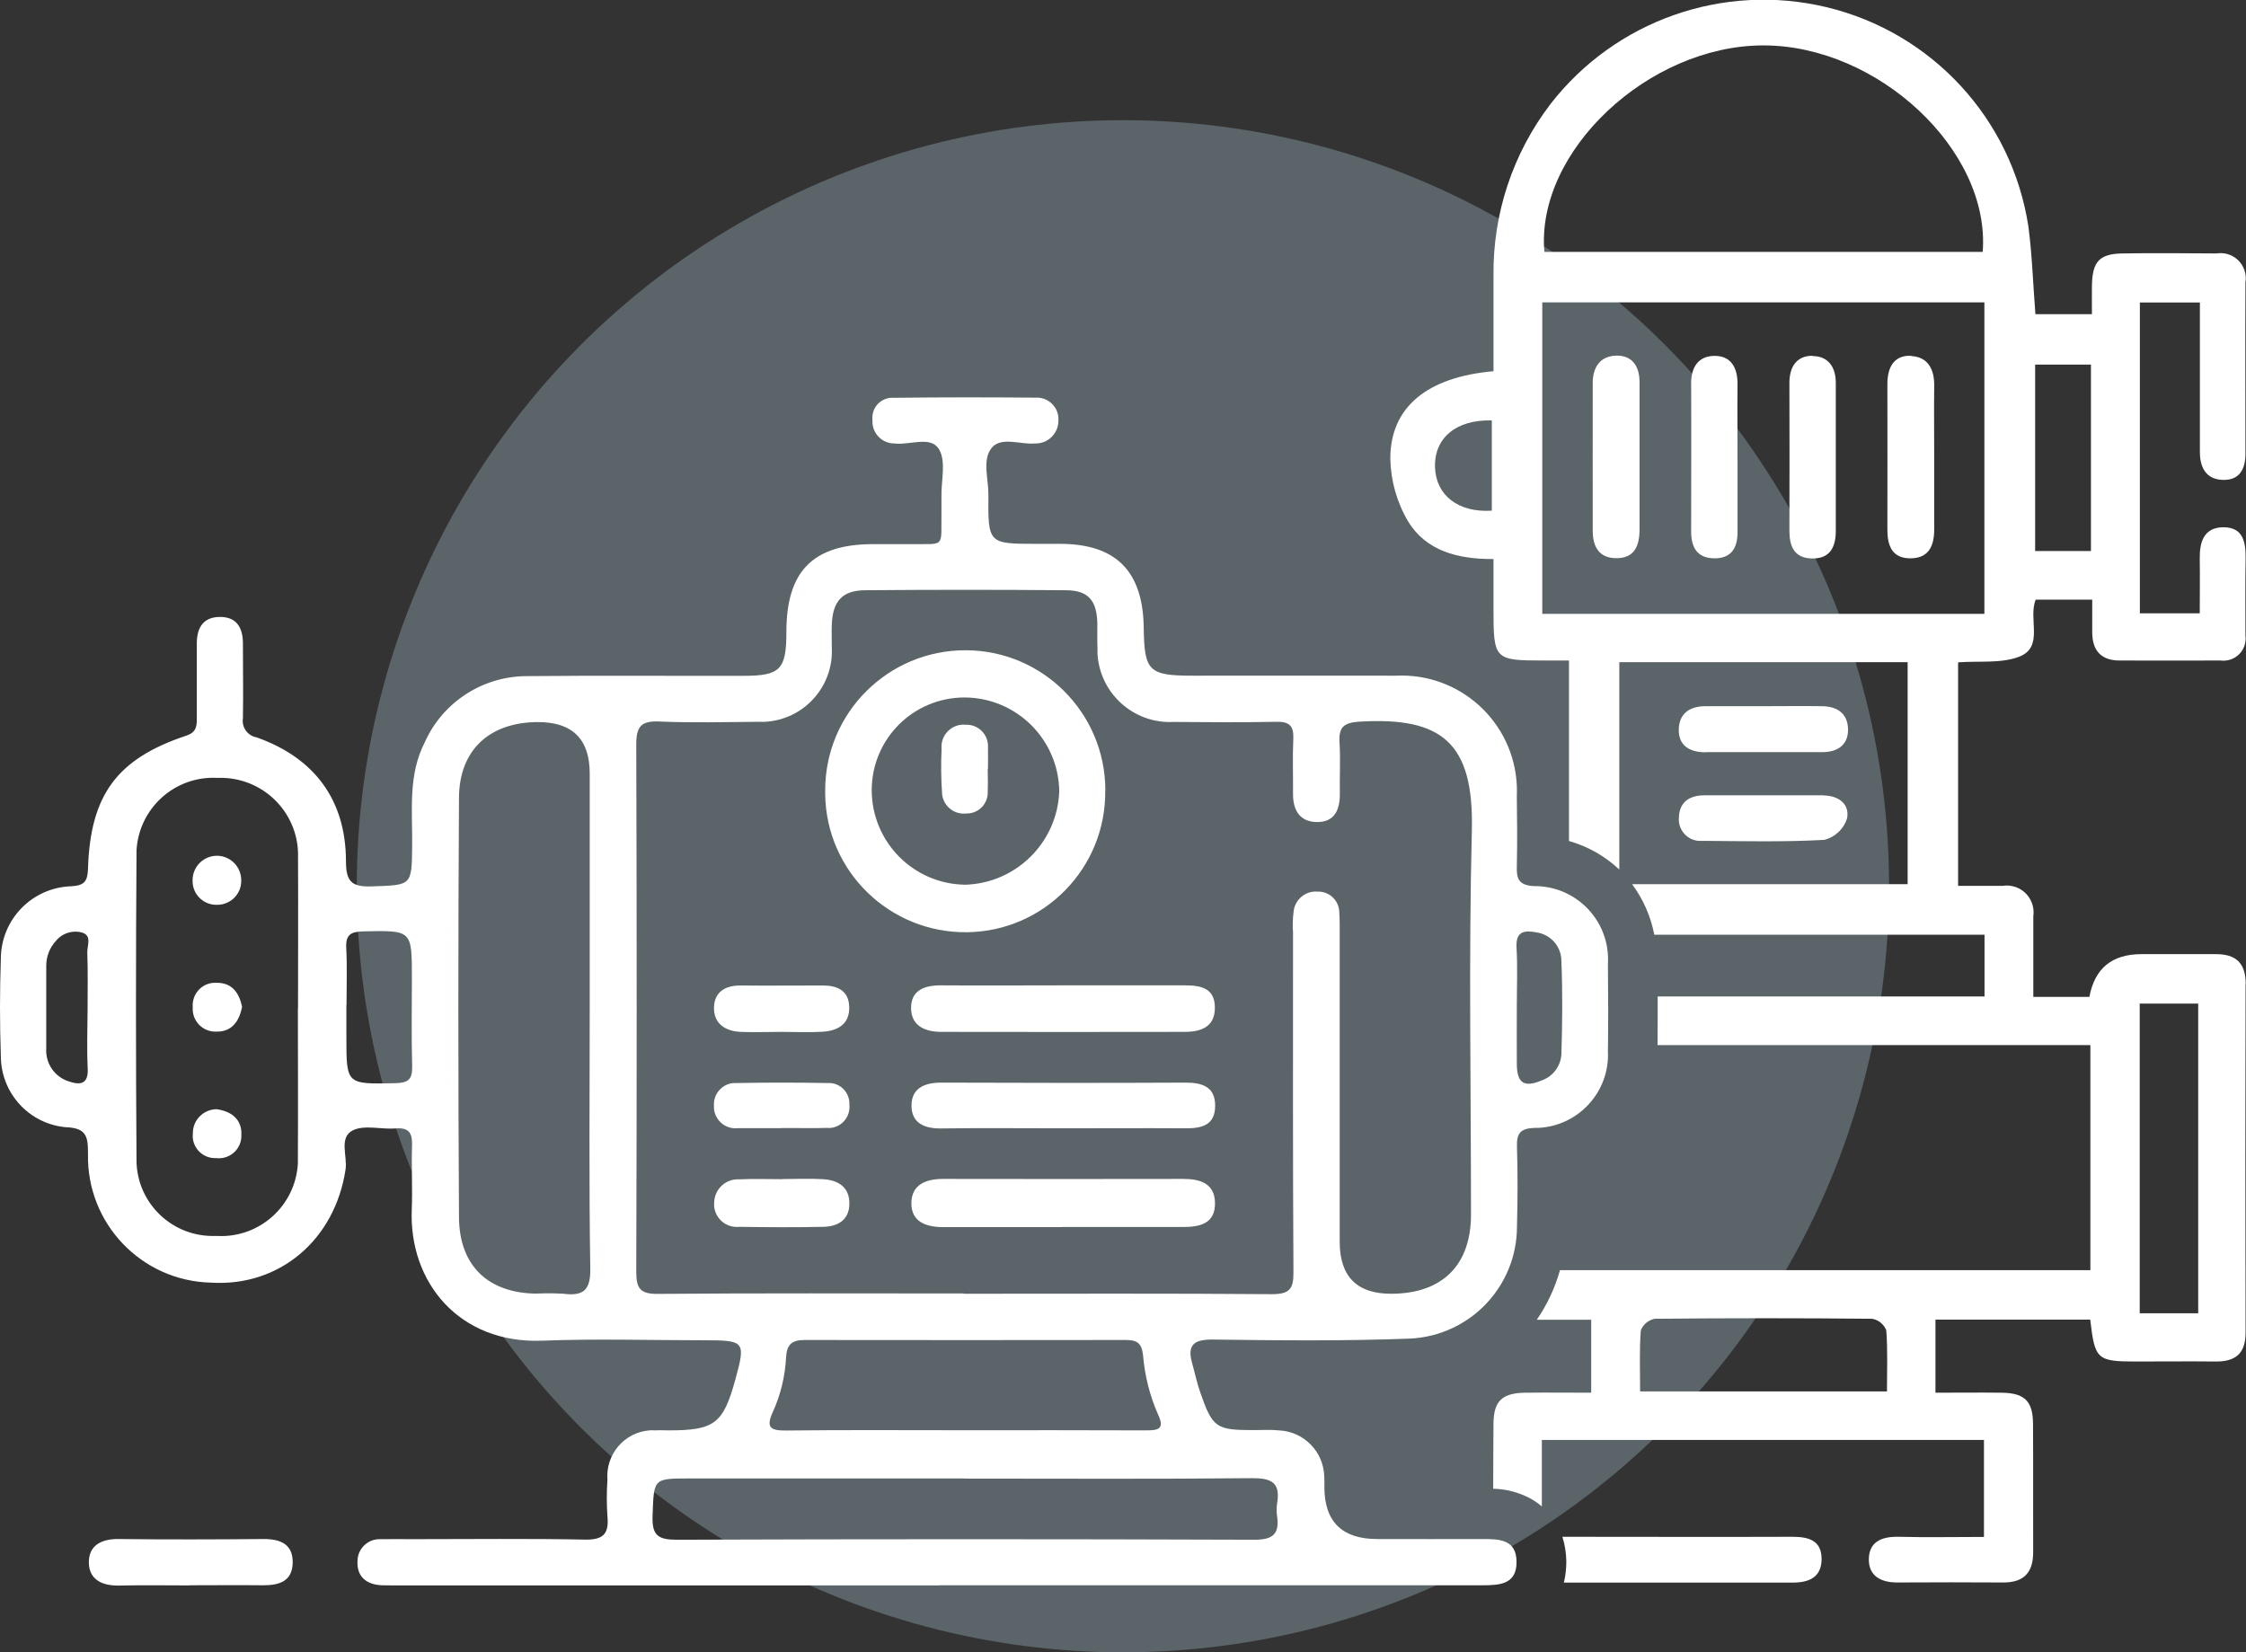 <svg xmlns="http://www.w3.org/2000/svg" id="Layer_2" data-name="Layer 2" viewBox="0 0 159.77 117.55"><rect x="0" y="0" width="159.77" height="117.55" fill="#333333" stroke="none"/><defs><style>      .cls-1 {        fill: #fff;      }      .cls-1, .cls-2 {        stroke-width: 0px;      }      .cls-2 {        fill: #cdf1ff;        isolation: isolate;        opacity: .26;      }    </style></defs><g id="Layer_1-2" data-name="Layer 1"><g><circle id="Ellipse_46" data-name="Ellipse 46" class="cls-2" cx="79.88" cy="63.05" r="54.5"></circle><g id="Group_14072" data-name="Group 14072"><path id="Path_2542" data-name="Path 2542" class="cls-1" d="M66.79,112.79H28.62c-.49,0-.98,0-1.46-.01-1.09-.05-1.78-.6-1.73-1.71,0-.86.69-1.56,1.55-1.57.06,0,.11,0,.17,0,.76-.01,1.52,0,2.27,0,4.06,0,8.12-.05,12.18.03,1.32.03,1.73-.41,1.61-1.66-.06-.87-.06-1.73,0-2.6-.14-1.8,1.2-3.37,2.99-3.51.13-.01.27-.01.4,0,.32-.02.65,0,.97,0,3.25,0,3.87-.48,4.72-3.55.77-2.79.71-2.86-2.2-2.86-3.84,0-7.69-.12-11.53.03-5.91.22-9.47-4.17-9.27-9.31.06-1.51-.03-3.03.02-4.55.03-.87-.18-1.32-1.16-1.24-1.02.08-2.21-.27-3.04.13-1.03.5-.38,1.84-.53,2.8-.76,4.99-4.69,8.34-9.56,8.04-4.95-.11-8.87-4.21-8.76-9.16,0-.02,0-.04,0-.06,0-1.22-.14-1.79-1.61-1.84-2.59-.25-4.57-2.42-4.59-5.03-.08-2.32-.08-4.66,0-6.98.02-2.79,2.25-5.06,5.04-5.13.96-.06,1.13-.41,1.16-1.27.17-5.23,2.06-7.8,6.98-9.44.7-.23.76-.63.76-1.2v-5.36c0-1.15.48-1.91,1.7-1.89,1.16.02,1.57.8,1.58,1.85,0,1.79.03,3.57,0,5.36-.1.65.34,1.25.98,1.36,4.14,1.47,6.34,4.48,6.35,8.8,0,1.44.39,1.85,1.82,1.8,2.88-.1,2.86-.02,2.89-2.94.02-2.47-.3-4.99.9-7.32,1.3-2.9,4.2-4.74,7.38-4.7,5.09-.05,10.18-.01,15.27-.02,2.64,0,3.07-.44,3.07-3.13,0-4.33,1.9-6.24,6.19-6.24.87,0,1.73,0,2.6,0,2.57-.03,2.2.32,2.24-2.25,0-.38,0-.76,0-1.14-.02-1.14.34-2.5-.17-3.35-.59-1-2.08-.28-3.16-.42-.86.01-1.57-.68-1.58-1.54,0-.05,0-.1,0-.16-.07-.79.51-1.48,1.3-1.55.07,0,.15,0,.22,0,3.36-.04,6.71-.04,10.07-.01.84-.06,1.58.58,1.64,1.42,0,.07,0,.15,0,.22,0,.9-.73,1.63-1.63,1.62-.02,0-.03,0-.05,0-1.05.09-2.41-.52-3.08.33s-.21,2.2-.22,3.32c-.03,3.49-.01,3.49,3.46,3.49h1.62c3.99,0,5.92,1.94,5.97,5.98.04,3.08.36,3.4,3.49,3.4,4.82,0,9.64-.01,14.45,0,4.54-.22,8.39,3.28,8.6,7.82.01.24.01.48,0,.72.02,1.68.04,3.36,0,5.03-.03.9.15,1.34,1.22,1.4,2.89-.03,5.25,2.29,5.27,5.18,0,.13,0,.27-.01.4.02,2.06.03,4.12,0,6.17.14,2.87-2.08,5.31-4.95,5.45-.09,0-.17,0-.26,0-1.01.04-1.29.37-1.26,1.34.06,1.89.05,3.79,0,5.68,0,4.26-3.35,7.77-7.61,7.97-4.65.18-9.31.13-13.96.07-1.36-.02-1.93.32-1.53,1.71.19.67.33,1.36.56,2.02.89,2.56,1.13,2.71,3.82,2.71.6,0,1.2-.04,1.79.02,1.76.08,3.17,1.5,3.22,3.27.02.27.01.54.01.81q.03,3.65,3.76,3.65c2.49,0,4.98.01,7.47,0,1.21,0,2.43.02,2.44,1.62s-1.19,1.67-2.41,1.67c-12.88,0-25.77,0-38.65,0M68.55,92.04c7.31,0,14.62-.03,21.93.03,1.23,0,1.54-.35,1.53-1.55-.05-8.07-.03-16.13-.03-24.2-.04-.49-.02-.97.04-1.46.08-.85.83-1.49,1.68-1.43.83-.04,1.53.6,1.57,1.43,0,.03,0,.06,0,.09.04.49.03.97.03,1.46,0,7.31,0,14.62,0,21.93q0,3.74,3.73,3.7c3.59-.03,5.61-2.05,5.61-5.64,0-9.1-.17-18.2.06-27.29.16-6.29-2.14-8.12-7.99-7.77-1.18.07-1.49.44-1.42,1.52.07,1.19,0,2.38.02,3.57s-.38,2.1-1.71,2.05c-1.18-.05-1.63-.89-1.62-2.02.01-1.3-.04-2.6.02-3.9.04-.91-.27-1.23-1.2-1.21-2.43.05-4.87.03-7.31.01-2.84.15-5.27-2.03-5.42-4.87,0-.12,0-.24,0-.36-.03-.59,0-1.19-.01-1.79-.04-1.62-.64-2.34-2.23-2.35-4.76-.04-9.53-.04-14.29,0-1.63.01-2.31.79-2.37,2.45-.02.54,0,1.08,0,1.62.15,2.77-1.98,5.14-4.75,5.29-.18,0-.36,0-.54,0-2.33.02-4.66.08-6.98-.02-1.3-.06-1.64.36-1.64,1.64.04,12.51.04,25.01,0,37.52,0,1.2.31,1.57,1.54,1.56,7.25-.06,14.51-.03,21.76-.03M41.95,71.75v-16.72q0-3.69-3.74-3.66c-3.4.03-5.54,1.99-5.56,5.38-.06,9.95-.06,19.9,0,29.85.02,3.45,2.08,5.39,5.49,5.43.65-.03,1.3-.03,1.94.01,1.42.18,1.94-.25,1.91-1.81-.1-6.16-.04-12.33-.04-18.49M21.2,71.73c0-3.57.02-7.13,0-10.7.11-3.04-2.27-5.58-5.31-5.69-.14,0-.29,0-.43,0-3.02-.16-5.59,2.16-5.75,5.18,0,.11,0,.22,0,.33-.05,7.19-.05,14.38,0,21.57-.05,3,2.34,5.46,5.34,5.51.14,0,.27,0,.41,0,3.01.15,5.57-2.16,5.73-5.17,0-.16,0-.32,0-.48.02-3.51,0-7.03,0-10.54M68.57,105.18h-19.49c-2.64,0-2.56,0-2.66,2.67-.05,1.38.39,1.69,1.72,1.69,13.7-.05,27.39-.05,41.09,0,1.29,0,1.79-.38,1.62-1.64-.05-.32-.05-.65,0-.97.25-1.49-.44-1.78-1.82-1.77-6.82.07-13.64.03-20.46.03M68.55,101.75c4.32,0,8.64-.01,12.97.01.9,0,1.35-.1.85-1.15-.59-1.34-.94-2.76-1.06-4.21-.1-.87-.45-1.07-1.22-1.07-7.62.01-15.24.01-22.86,0-.9,0-1.26.33-1.31,1.21-.07,1.35-.38,2.67-.94,3.9-.51,1.11-.19,1.34.93,1.33,4.21-.05,8.43-.02,12.64-.02M24.64,71.5v2.27c0,3.4,0,3.36,3.47,3.29.9-.02,1.23-.24,1.21-1.18-.06-2.11-.02-4.22-.02-6.33,0-3.4,0-3.36-3.46-3.29-.89.02-1.26.24-1.21,1.18.07,1.35.02,2.7.02,4.06M107.9,71.63c0,1.35-.01,2.71,0,4.06.01,1.38.52,1.7,1.78,1.17.79-.28,1.34-1.01,1.39-1.85.07-2.22.09-4.44,0-6.65,0-1.03-.77-1.89-1.79-2.03-.85-.16-1.47-.08-1.4,1.09.08,1.4.02,2.81.02,4.22M6.23,71.82c0-1.35.03-2.71-.02-4.06-.02-.48.35-1.18-.35-1.41-.7-.2-1.45.04-1.9.61-.44.48-.68,1.12-.67,1.78,0,1.95,0,3.89,0,5.84-.07,1.07.6,2.05,1.63,2.36.76.26,1.37.21,1.32-.9-.07-1.4-.02-2.81-.01-4.22"></path><path id="Path_2543" data-name="Path 2543" class="cls-1" d="M13.5,112.79c-1.67,0-3.34-.03-5.01.01-1.19.03-2.15-.4-2.17-1.62s.87-1.7,2.09-1.69c3.45.04,6.9.03,10.35,0,1.19,0,2.08.36,2.06,1.68-.02,1.35-.99,1.62-2.14,1.61-1.72-.02-3.45,0-5.18,0"></path><path id="Path_2544" data-name="Path 2544" class="cls-1" d="M78.62,56.22c.08,5.5-4.32,10.03-9.82,10.1s-10.03-4.32-10.1-9.82c0-.09,0-.19,0-.28,0-5.5,4.47-9.96,9.97-9.96,5.5,0,9.95,4.46,9.96,9.96M68.61,49.62c-3.64,0-6.59,2.94-6.6,6.58,0,3.7,2.97,6.7,6.66,6.74,3.62-.11,6.54-3.01,6.68-6.63-.04-3.7-3.04-6.68-6.74-6.69"></path><path id="Path_2545" data-name="Path 2545" class="cls-1" d="M75.55,87.3c-2.81,0-5.63,0-8.44,0-1.22,0-2.29-.36-2.28-1.72.02-1.33,1.07-1.72,2.3-1.71,5.68.01,11.36.01,17.05,0,1.2,0,2.24.32,2.25,1.73.01,1.46-1.09,1.69-2.26,1.69-2.87,0-5.73,0-8.6,0"></path><path id="Path_2546" data-name="Path 2546" class="cls-1" d="M75.55,70.1h8.75c1.13,0,2.13.2,2.12,1.6,0,1.34-.96,1.7-2.1,1.71-5.78.01-11.56.01-17.35,0-1.15,0-2.14-.41-2.16-1.67-.02-1.29.95-1.65,2.13-1.64,2.86.02,5.73,0,8.59,0"></path><path id="Path_2547" data-name="Path 2547" class="cls-1" d="M75.55,80.27c-2.86,0-5.73-.03-8.59.01-1.2.02-2.13-.38-2.12-1.64s.97-1.63,2.16-1.62c5.78.02,11.56.03,17.35,0,1.16,0,2.1.29,2.09,1.65,0,1.39-.97,1.61-2.12,1.6-2.92-.02-5.84,0-8.75,0"></path><path id="Path_2548" data-name="Path 2548" class="cls-1" d="M55.65,83.88c.97,0,1.94-.05,2.91.01,1.09.07,1.89.58,1.86,1.79-.03,1.14-.85,1.58-1.86,1.6-1.99.04-3.98.03-5.98,0-.9.09-1.69-.56-1.78-1.46,0-.07,0-.15,0-.22,0-.93.74-1.7,1.68-1.7.04,0,.08,0,.12,0,1.02-.05,2.04-.01,3.07-.01"></path><path id="Path_2549" data-name="Path 2549" class="cls-1" d="M55.6,73.41c-.97,0-1.95.04-2.92,0-1.11-.05-1.93-.61-1.89-1.77.04-1.08.82-1.54,1.9-1.53,1.95.02,3.89,0,5.84,0,1.04,0,1.85.36,1.88,1.53.03,1.23-.82,1.69-1.89,1.76-.97.06-1.95.01-2.92.01"></path><path id="Path_2550" data-name="Path 2550" class="cls-1" d="M55.58,80.26h-3.08c-.85.1-1.61-.51-1.71-1.36,0-.06-.01-.13,0-.19-.08-.83.53-1.57,1.36-1.66.08,0,.17,0,.25,0,2.16-.04,4.32-.04,6.48,0,.8-.05,1.49.57,1.54,1.37,0,.06,0,.11,0,.17.09.81-.49,1.55-1.3,1.65-.09.01-.19.01-.28,0-1.08.04-2.16,0-3.24.01"></path><path id="Path_2551" data-name="Path 2551" class="cls-1" d="M15.35,64.37c-.92-.02-1.66-.78-1.65-1.7,0-.03,0-.06,0-.09.02-.95.8-1.71,1.76-1.7.95.02,1.71.8,1.7,1.76h0c.02.94-.73,1.71-1.67,1.73-.05,0-.1,0-.14,0"></path><path id="Path_2552" data-name="Path 2552" class="cls-1" d="M15.46,78.92c1.11.17,1.76.8,1.71,1.83.03.89-.67,1.63-1.56,1.65-.08,0-.16,0-.24-.01-.88.04-1.62-.64-1.66-1.51,0-.09,0-.18.01-.28,0-.94.78-1.69,1.71-1.69.01,0,.02,0,.03,0"></path><path id="Path_2553" data-name="Path 2553" class="cls-1" d="M17.22,71.62c-.2,1.07-.76,1.79-1.81,1.77-.89.05-1.66-.64-1.7-1.53,0-.08,0-.15,0-.23-.06-.88.6-1.65,1.48-1.71.09,0,.17,0,.26,0,1.09,0,1.57.76,1.77,1.7"></path><path id="Path_2554" data-name="Path 2554" class="cls-1" d="M70.26,54.68c0,.54.03,1.08,0,1.62.05.82-.58,1.52-1.39,1.57-.04,0-.08,0-.11,0-.85.11-1.63-.49-1.74-1.34,0-.06-.01-.12-.01-.17-.07-1.02-.08-2.05-.03-3.07-.09-.86.54-1.64,1.4-1.73.1-.01.21-.01.31,0,.84-.04,1.56.62,1.59,1.46,0,.07,0,.14,0,.22.01.49,0,.97,0,1.46h0"></path><path id="Path_2555" data-name="Path 2555" class="cls-1" d="M107.3,112.42c.38-.32.57-.8.51-1.29-.01-1.21-.71-1.52-1.57-1.6v.86c0,1.13.31,1.76,1.05,2.03"></path><path id="Path_2556" data-name="Path 2556" class="cls-1" d="M104.64,93.67c1.12-.85,2-1.99,2.54-3.29h-2.42c.01,1.1-.04,2.2-.12,3.29"></path><path id="Path_2557" data-name="Path 2557" class="cls-1" d="M159.75,70.01c0-1.5-.7-2.14-2.14-2.13-1.76,0-3.52,0-5.28,0q-3.14,0-3.7,3.04h-3.99v-5.74c.15-1.04-.57-2.01-1.61-2.16-.18-.03-.37-.03-.55,0h-3.19v-15.9c1.53-.11,3.07.09,4.34-.4,1.8-.69.62-2.68,1.18-4.06h4.02v2.31c0,1.28.6,2.01,1.93,2.02,2.4,0,4.8.01,7.2,0,.86.11,1.66-.49,1.77-1.36.02-.14.02-.28,0-.42,0-1.81-.02-3.63.01-5.44.02-1.17-.15-2.27-1.59-2.26-1.37.01-1.69,1.04-1.67,2.24.02,1.3,0,2.61,0,3.88h-4.26v-22.11h4.27v10.65c0,1.1.45,1.93,1.62,1.97,1.21.04,1.63-.78,1.62-1.9,0-4.05-.02-8.1,0-12.15.16-.98-.5-1.9-1.48-2.06-.19-.03-.38-.03-.56,0-2.24-.01-4.48-.04-6.72,0-1.64.03-2.13.59-2.16,2.29-.01.67,0,1.34,0,2.03h-4.02c-.17-2.13-.23-4.2-.5-6.24-1.17-7.64-6.85-13.8-14.36-15.6-7.34-1.76-15.03.94-19.65,6.91-2.67,3.5-4.09,7.79-4.04,12.19v6.8c-4.71.41-7.34,2.55-7.34,6.21.03,1.57.46,3.11,1.26,4.46,1.27,2.11,3.55,2.71,6.08,2.69v3.6c0,3.54.07,3.62,3.55,3.62h1.82v12.84c1.34.38,2.57,1.08,3.58,2.03v-14.75h20.51v15.79h-19.6c.79,1.07,1.33,2.3,1.58,3.6h23.49v4.39h-23.25c0,1.26,0,2.39-.01,3.46h30.79v16.01h-37.73c-.35,1.26-.91,2.45-1.65,3.53h3.87v5.19c-1.62,0-3.15-.02-4.69,0-1.64.02-2.24.59-2.26,2.17-.01,1.55-.02,3.11-.02,4.66.88.02,1.75.24,2.54.64.33.17.64.38.92.62v-4.73h31.45v6.9c-2.12,0-4.09.04-6.05-.01-1.18-.03-2.11.32-2.14,1.57-.02,1.24.88,1.69,2.06,1.68,2.51-.02,5.01-.01,7.52,0,1.48,0,2.12-.74,2.11-2.18-.01-3.04.01-6.08-.01-9.12-.01-1.6-.6-2.18-2.23-2.2-1.58-.02-3.15,0-4.71,0v-5.2h11.01c.33,2.85.48,2.98,3.29,2.98,1.87,0,3.73-.02,5.6,0,1.44.02,2.17-.56,2.16-2.08-.02-8.27-.02-16.53,0-24.79M144.77,25.94h3.97v13.26h-3.97v-13.26ZM106.12,36.33c-2.38.15-3.97-1.08-4.04-3.08-.07-2.08,1.49-3.41,4.04-3.34v6.42ZM125.44,3.23c8.16,0,16.16,7.48,15.6,14.69h-31.18c-.62-7.16,7.42-14.69,15.58-14.69M109.71,21.51h31.45v22.16h-31.45v-22.16ZM134.22,98.99h-17.55c0-1.51-.06-2.93.05-4.34.16-.43.54-.74.99-.83,5.16-.05,10.32-.05,15.47,0,.45.08.83.39,1,.82.11,1.41.05,2.84.05,4.35M156.37,93.43h-4.16v-22.03h4.16v22.03Z"></path><path id="Path_2558" data-name="Path 2558" class="cls-1" d="M111.24,112.59c5.43,0,10.85,0,16.28,0,1.16,0,2.05-.37,2.06-1.67,0-1.35-.94-1.59-2.09-1.59-5.33.02-10.66,0-15.99,0h-.36c.18.56.27,1.15.28,1.74,0,.51-.05,1.01-.17,1.5"></path><path id="Path_2559" data-name="Path 2559" class="cls-1" d="M116.63,27.19c0-1.13-.52-1.92-1.67-1.89-1.12.03-1.66.82-1.66,1.94,0,3.51-.01,7.02,0,10.53,0,1.07.41,1.91,1.62,1.94,1.33.03,1.7-.85,1.71-2,0-1.75,0-3.51,0-5.26v-5.26"></path><path id="Path_2560" data-name="Path 2560" class="cls-1" d="M121.9,25.32c-1.11.03-1.61.84-1.6,1.97.02,3.51,0,7.02,0,10.52,0,1.1.4,1.89,1.63,1.91s1.67-.74,1.67-1.86v-5.1c0-1.81-.02-3.61,0-5.42.01-1.19-.47-2.06-1.7-2.02"></path><path id="Path_2561" data-name="Path 2561" class="cls-1" d="M128.93,25.31c-1.13,0-1.64.79-1.64,1.93.01,3.51.01,7.02,0,10.53,0,1.09.34,1.92,1.57,1.96,1.31.04,1.73-.79,1.73-1.97,0-1.75,0-3.51,0-5.26s0-3.51,0-5.26c0-1.14-.55-1.91-1.66-1.91"></path><path id="Path_2562" data-name="Path 2562" class="cls-1" d="M135.97,25.31c-1.25-.06-1.71.83-1.71,2.01.01,3.46,0,6.91,0,10.37,0,1.14.34,2.05,1.67,2.03,1.31-.02,1.66-.93,1.66-2.06v-5.1c0-1.7-.02-3.4,0-5.1.02-1.17-.43-2.07-1.64-2.13"></path><path id="Path_2563" data-name="Path 2563" class="cls-1" d="M121.35,53.51c2.76,0,5.51,0,8.27,0,1.02,0,1.82-.45,1.84-1.55.02-1.15-.72-1.71-1.85-1.72-1.38-.02-2.76,0-4.14,0h-4.14c-1.12,0-1.89.51-1.91,1.66-.02,1.2.84,1.62,1.92,1.62"></path><path id="Path_2564" data-name="Path 2564" class="cls-1" d="M129.73,56.58c-1.39,0-2.77,0-4.16,0s-2.88,0-4.32,0c-1.08,0-1.79.49-1.82,1.57-.08.85.55,1.6,1.39,1.67.11.01.22,0,.33,0,2.88.02,5.76.09,8.63-.07.76-.2,1.37-.77,1.61-1.52.2-1.01-.58-1.63-1.67-1.64"></path></g></g></g></svg>